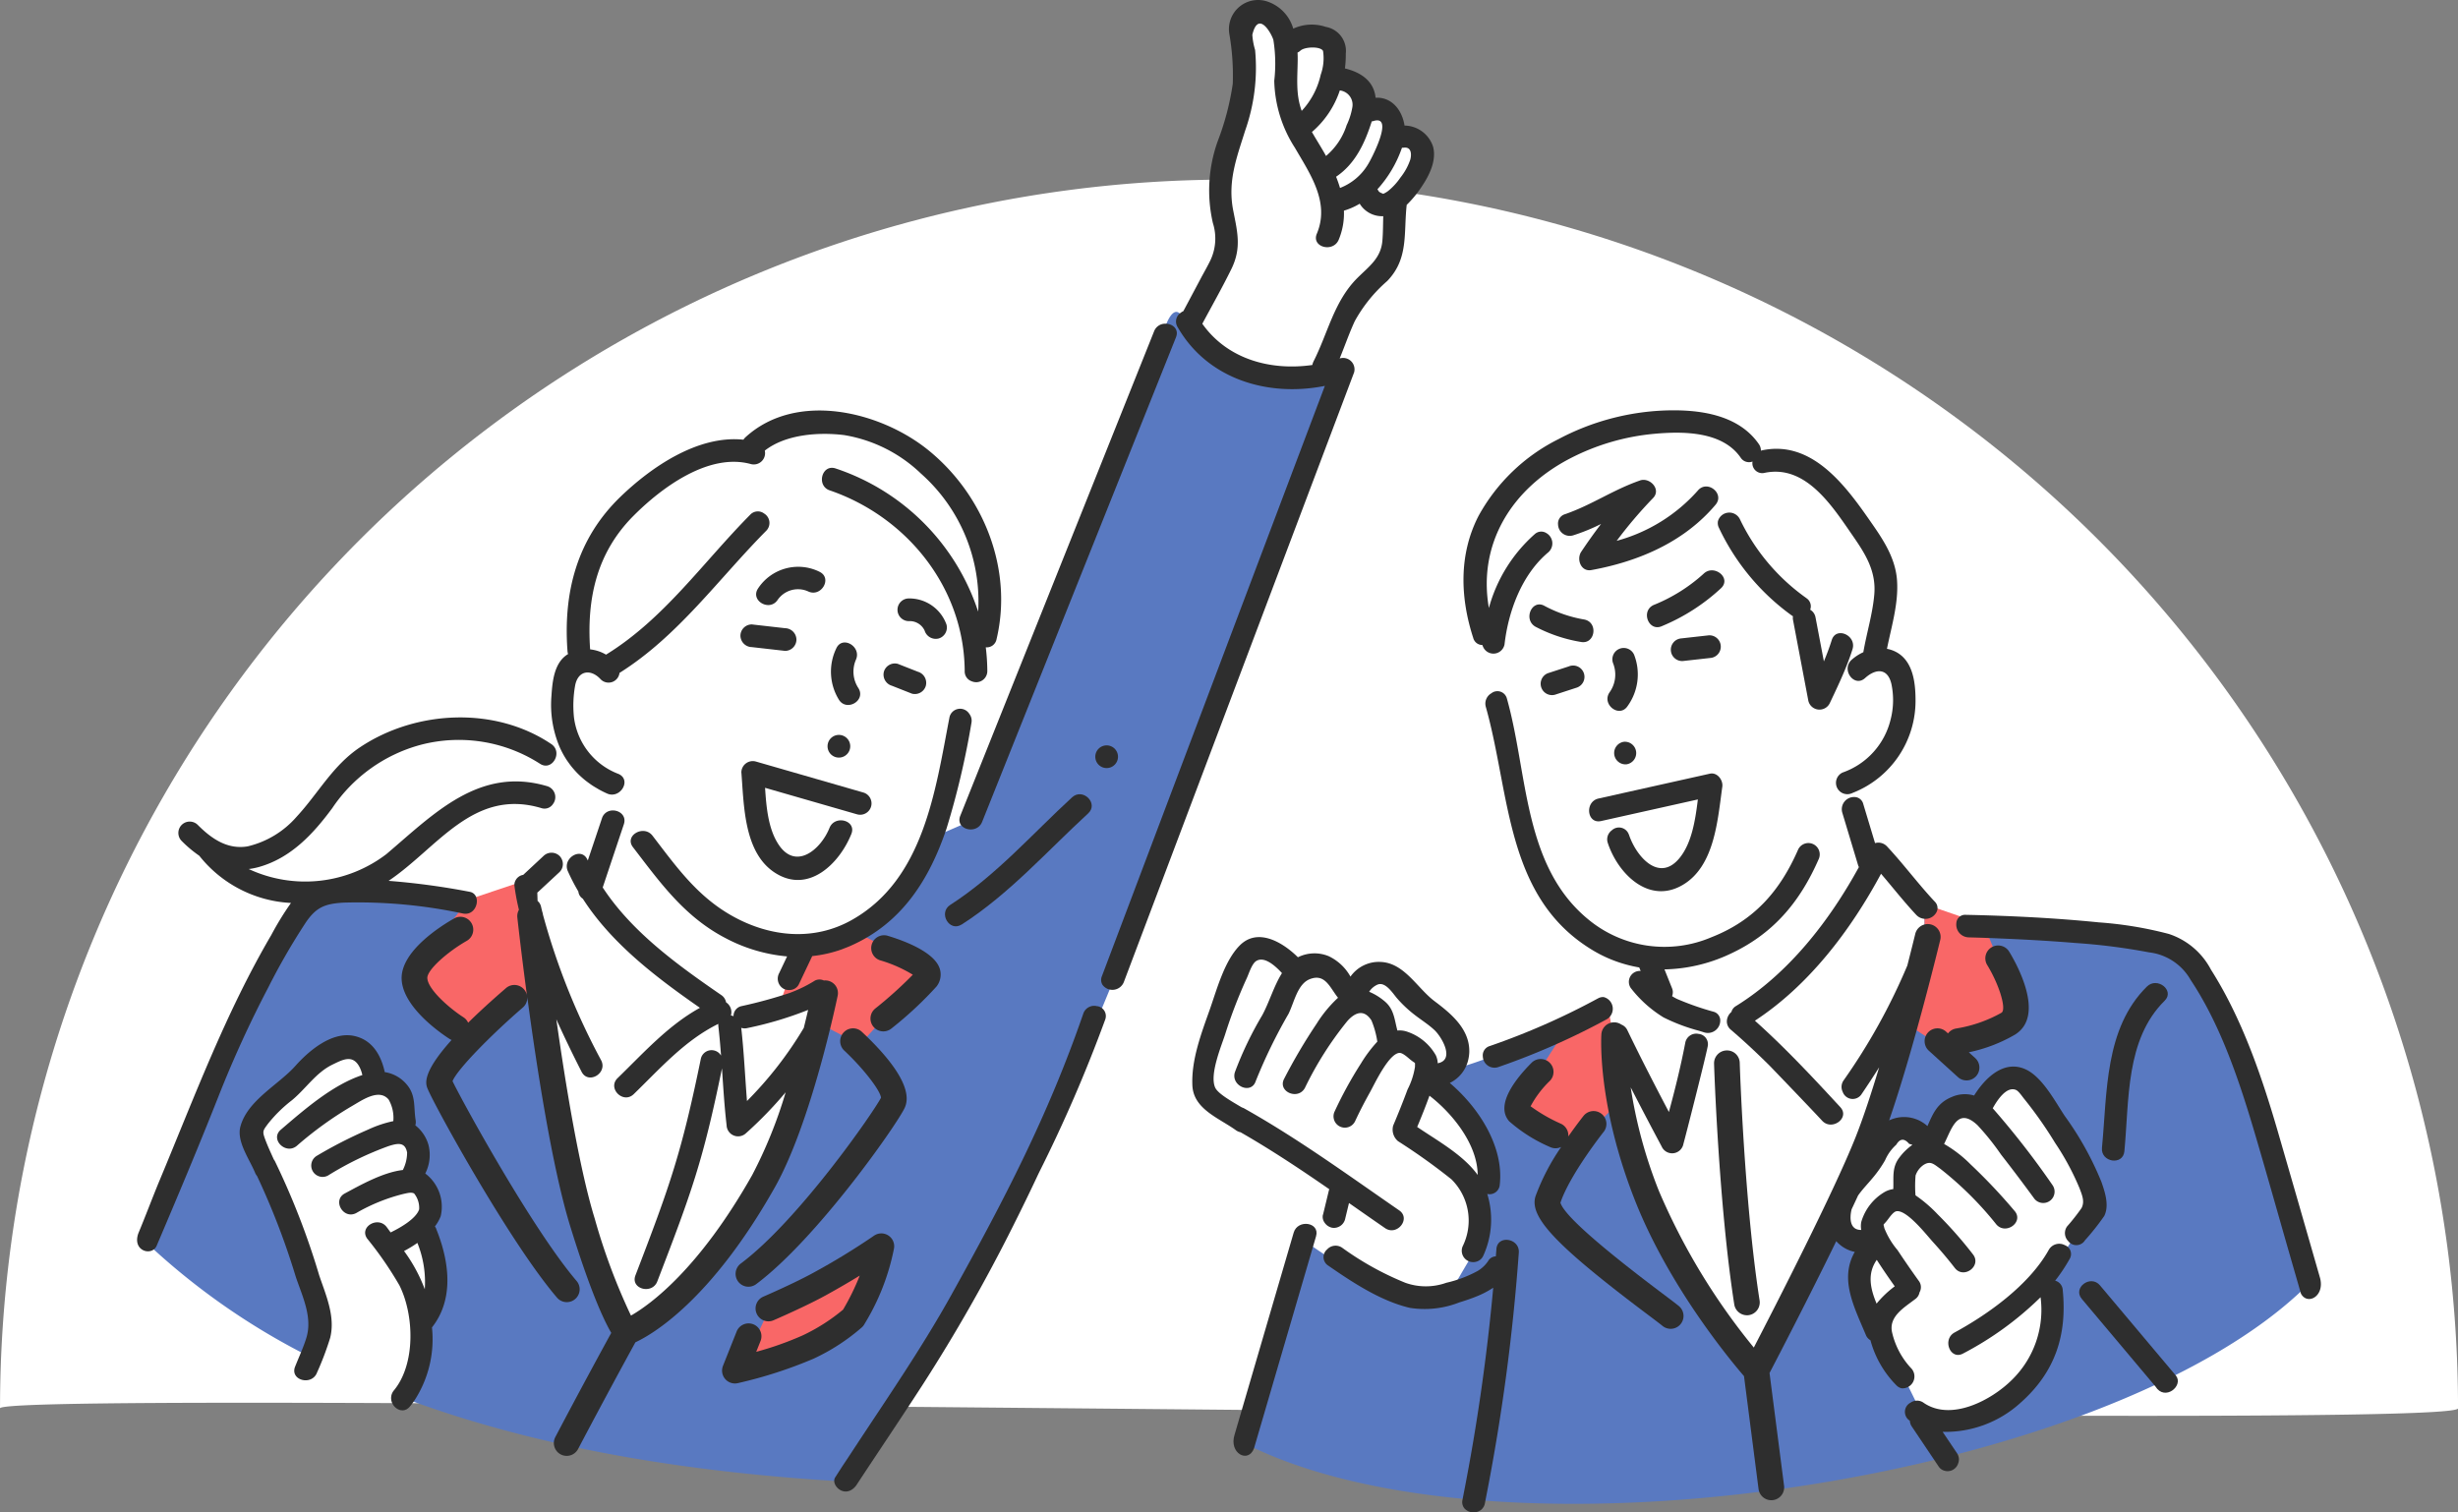 <svg xmlns="http://www.w3.org/2000/svg" width="260" height="160" viewBox="0 0 260 160">
  <rect x="0" y="0" width="260" height="160" fill="#808080" stroke="none"/>
  <g id="グループ_662" data-name="グループ 662" transform="translate(4.501 0)">
    <path id="パス_3977" data-name="パス 3977" d="M130,0A130,130,0,0,1,260,130c-1.231,2.563-261.11-2.22-260,0A130,130,0,0,1,130,0Z" transform="translate(-4.498 19.001)" fill="#fff"/>
    <path id="パス_4031" data-name="パス 4031" d="M38.856,147.667l-10.75-3.87s1.29-.646,1.075-4.516-7.095-18.489-7.095-18.489v-1.936l8.385-7.739L51.756,93.271s3.01-5.159,4.945-2.149,1.075,2.149,1.075,2.149l2.15-6.234s-5.375-3.226-8.17-3.226-4.945-.214-10.75,4.516-8.815,6.449-12.9,6.234-10.1-4.3-10.1-4.3a8.221,8.221,0,0,0,7.955-1.935c3.87-3.44,10.1-12.041,17.63-11.4s9.46,2.795,9.46,2.795L57.113,81s-2.809-4.04-2.108-7.829,2.108-4.14,2.108-4.14-1.2-7.528,2.108-12.271,8.958-9.108,12.345-9.033,3.086,0,3.086,0a9.7,9.7,0,0,1,9.109-2.861c5.947,1.054,13.1,4.065,15.357,12.722s-.6,9.861-.6,9.861v3.613l-1.28,5.5L93.581,90.262l10.088-4.094L121.7,33.411l3.8-7.277-1.323-6.781L127.32,8.272l-.662-5.458s2.646-3.308,3.969-.662,1.188,2.908,1.188,2.908,3.742-2.984,4.632-.267,0,3.479,0,3.479,2.9.4,3.252,1.466a3.762,3.762,0,0,1,0,2.138s2.717-.668,3.163.624a2.307,2.307,0,0,1,0,1.96s3.474-.579,3.029,1.96-3.029,5.345-3.029,5.345.757,4.811-.8,6.325-2.851,2.316-4.009,4.677-3.073,6.592-3.073,6.592l-41.4,79.5-35.8,28.811Z" fill="#fff"/>
    <path id="パス_4032" data-name="パス 4032" d="M133.594,130.458l3.086-1.656.527-3.388-13.851-9.033a4.069,4.069,0,0,1-.677-3.764c.677-2.259,3.689-10.689,3.689-10.689s2.032-3.237,3.764-1.581,2.484,2.259,2.484,2.259,2.635-1.657,3.613-.3,2.183,2.785,2.183,2.785,2.334-3.387,3.613-2.483,2.484,2.859,3.312,3.387,4.893,3.614,4.366,5.571a4.289,4.289,0,0,1-2.71,2.634s4.818,4.441,5.345,6.775S163.1,123.08,163.1,123.08l3.764-6.021-1.731-10.765a12.771,12.771,0,0,1,1.731-3.688c.979-1.13,1.355-1.506,1.355-1.506s-7.678-2.409-9.937-8.582-4.216-18.367-4.216-18.367l-1.355-7.679a11.24,11.24,0,0,1-1.2-7.829c.979-4.366,4.818-10.237,14.6-13.173s12.872.376,13.475,1.054,2.559,2.333,2.559,2.333,4.14-1.054,7.3,3.237,5.119,5.345,5.194,8.281a80.939,80.939,0,0,1-.828,9.259s2.71-.151,2.785,2.107,1.2,3.989-.677,6.549a22.514,22.514,0,0,1-5.194,4.668l2.635,8.355a1.564,1.564,0,0,1,2.559.451,55.66,55.66,0,0,0,3.689,4.593l20.819,29.057-6.781,21.78-19.006,7.112L155.1,140.249l-16.692-3.97-5.8-3.308Z" fill="#fff"/>
    <g id="グループ_663" data-name="グループ 663" transform="translate(10)">
      <path id="パス_3928" data-name="パス 3928" d="M2.474,181s7.372-18.7,9.86-24.035,6.131-12.527,8.263-12.882,3.376-.178,7.64,0a68.622,68.622,0,0,1,8.529.977l5.952-2.435s1.976,16.738,3.12,24.289S53.2,190.46,53.2,190.46s8.829-5.869,11.61-10.441,9.144-21.719,9.472-24.473-4.647.407-4.647.407l2.644-6.359s7.968-2.132,9.68-4.886,3.667-6.574,3.667-6.574l4.133-1.792,20.3-51.69s.784-2.828,1.725-1.947,3.961,5.59,6.8,6.123,10.394-.089,10.394-.089L104.64,153.547l-4.674,11.327s-12.039,25.053-17.186,31.8-6.391,9.595-6.391,9.595c-18.486-1.056-33.95-4.055-46.667-8.822-.477-.179,2.244-4.06,1.536-7.792,1.069-2.487,2.754-5.508.707-10.305-.3-.691.683-1.2.625-1.954-.062-.809-1.675-2.218-1.747-3.021-.1-1.136.805-2.635.681-3.731-.1-.881-1.926-1.029-2.043-1.866-.144-1.028.174-2.8,0-3.731s-2.459-.619-2.665-1.422c-.374-1.453-1.451-2.456-1.955-3.376-1.058-1.931-10.394,6.663-11.283,8.706-.681,1.566,7.326,19.707,7.551,21.055.106.63-1.007,3.249-1.568,2.96A73.117,73.117,0,0,1,2.474,181" transform="translate(-1.485 -49.539)" fill="#5979c1"/>
      <path id="パス_3978" data-name="パス 3978" d="M64,144.449c.181-.215,3.01-6.235,3.01-6.235a61.525,61.525,0,0,0,7.095-3.225c2.58-1.5,4.515-2.58,4.515-2.58l-2.795,7.311S67.872,144.664,64,144.449Z" fill="#f96767"/>
      <path id="パス_3929" data-name="パス 3929" d="M79.328,234.9l6.1-2.05L86.776,243.9l-7.8,5.69s-5.626-3.968-5.33-6.1,5.686-8.588,5.686-8.588" transform="translate(-44.195 -139.763)" fill="#f96767"/>
      <path id="パス_3930" data-name="パス 3930" d="M169.881,254.544l2.088-6.018a15.743,15.743,0,0,0,4.309-.977,6.406,6.406,0,0,1,1.866-.755l7.462,3.875-7.2,7.985-4.264-2.266.311-3.109Z" transform="translate(-101.966 -148.131)" fill="#f96767"/>
      <path id="パス_3933" data-name="パス 3933" d="M217.672,137.7l-.008.02c-.573,1.433,1.746,2.056,2.313.638l17.941-44.852,2.565-6.413c.357-.892-.408-1.47-1.173-1.437a1.25,1.25,0,0,0-1.141.8l-17.941,44.852-2.557,6.392" transform="translate(-130.592 -51.412)" fill="#2e2e2e"/>
      <path id="パス_3934" data-name="パス 3934" d="M281.839,39.382a1.207,1.207,0,0,0-1.475-1.476l-.056.018c.542-1.314,1-2.663,1.6-3.954a15.486,15.486,0,0,1,3.429-4.24c2.289-2.364,1.726-5.054,2.062-8.059a11.267,11.267,0,0,0,1.6-1.949c.784-1.16,1.562-2.72,1.2-4.166a3.218,3.218,0,0,0-3.03-2.273c-.244-1.618-1.341-3.036-3.062-2.944-.158-1.6-1.316-2.631-3.242-3.1a11.741,11.741,0,0,0,.092-1.584,2.57,2.57,0,0,0-2.115-2.81,4.679,4.679,0,0,0-3.444.186A4.261,4.261,0,0,0,272.753.194a3.082,3.082,0,0,0-4.116,3.394A25.436,25.436,0,0,1,269,8.863a28.1,28.1,0,0,1-1.577,6.035,15.4,15.4,0,0,0-.525,8.7,5.38,5.38,0,0,1-.257,3.926c-.308.642-.672,1.264-1.006,1.893l-1.862,3.5a1.388,1.388,0,0,0-.321.2,1.113,1.113,0,0,0-.287,1.482c3.181,5.548,9.605,7.423,15.577,6.223l-7.439,19.7L258.181,95.266l-3.021,8a.994.994,0,0,0,.064.922,1.3,1.3,0,0,0,2.249-.285L265.7,82.12l13.119-34.739,3.021-8m5.061-23.75a1.366,1.366,0,0,0,.17-.008c.879-.126.843.795.7,1.283a6.239,6.239,0,0,1-1.036,1.88,6.593,6.593,0,0,1-1.279,1.4,2.308,2.308,0,0,1-.551.322c-.021-.043-.388-.122-.483-.3a1.314,1.314,0,0,0-.122-.183,12.7,12.7,0,0,0,2.6-4.4m-3.2-2.782a1.271,1.271,0,0,0,.168-.035c2.322-.736-.315,4.208-.567,4.587a5.947,5.947,0,0,1-2.956,2.489c-.119-.4-.259-.8-.416-1.187,2.021-1.354,3.043-3.553,3.772-5.854m-3.379-3.277a1.524,1.524,0,0,1,1.324,1.8,7.264,7.264,0,0,1-.6,1.876,7.08,7.08,0,0,1-2.181,3.257c-.058-.1-.115-.209-.174-.312-.425-.743-.889-1.474-1.318-2.222a9.9,9.9,0,0,0,2.95-4.394m-4.472-4.008a1.268,1.268,0,0,0,.307-.206c.463-.427,2.151-.469,2.392.036a5.144,5.144,0,0,1-.245,2.507,8.244,8.244,0,0,1-2.012,3.829l-.006-.014c-.65-1.786-.436-3.525-.419-5.375,0-.253,0-.514-.018-.777m1.684,32.694a1.263,1.263,0,0,0-.116.354c-4.419.635-8.986-.608-11.639-4.362,1.031-1.923,2.112-3.83,3.073-5.787,1.091-2.222.646-3.9.194-6.207-.6-3.085.363-5.563,1.27-8.452a19.984,19.984,0,0,0,1.046-8.522,7.077,7.077,0,0,1-.292-1.6c.634-2.668,2.049-.1,2.228.555a15.871,15.871,0,0,1,.091,4.306,13.631,13.631,0,0,0,2.191,7.1c1.613,2.785,3.708,5.765,2.313,9.081-.6,1.421,1.722,2.041,2.313.638a7.19,7.19,0,0,0,.552-3.076,7.108,7.108,0,0,0,1.67-.735,2.764,2.764,0,0,0,2.491,1.319c-.029.876-.018,1.753-.095,2.626-.161,1.823-1.406,2.685-2.619,3.889-2.5,2.48-3.125,5.826-4.671,8.868" transform="translate(-153.103)" fill="#2e2e2e"/>
      <path id="パス_3936" data-name="パス 3936" d="M159.639,166.425a1.227,1.227,0,0,0,1.2,1.2l3.524.4a1.206,1.206,0,0,0,1.2-1.2,1.227,1.227,0,0,0-1.2-1.2l-3.524-.4a1.206,1.206,0,0,0-1.2,1.2" transform="translate(-95.819 -99.169)" fill="#2e2e2e"/>
      <path id="パス_3937" data-name="パス 3937" d="M197.526,176.414a1.228,1.228,0,0,0,.838,1.476l2.125.838a1.208,1.208,0,0,0,1.476-.838,1.228,1.228,0,0,0-.838-1.476L199,175.577a1.208,1.208,0,0,0-1.475.838" transform="translate(-118.532 -105.349)" fill="#2e2e2e"/>
      <path id="パス_3938" data-name="パス 3938" d="M184.161,170.636a5.656,5.656,0,0,0,.27,5.422c.811,1.31,2.887.107,2.071-1.211a3.17,3.17,0,0,1-.27-3c.633-1.395-1.433-2.616-2.071-1.211" transform="translate(-110.2 -102.046)" fill="#2e2e2e"/>
      <path id="パス_3939" data-name="パス 3939" d="M183.951,196.873a1.2,1.2,0,0,0,0-2.4,1.2,1.2,0,0,0,0,2.4" transform="translate(-109.716 -116.728)" fill="#2e2e2e"/>
      <path id="パス_3940" data-name="パス 3940" d="M159.885,202.6c.276,3.472.253,8.477,3.545,10.607,3.528,2.283,6.821-.939,8.089-4.1.574-1.433-1.745-2.055-2.313-.638-.923,2.3-3.582,4.542-5.414,1.717-1.064-1.641-1.268-3.9-1.4-5.959l9.766,2.814a1.2,1.2,0,0,0,.638-2.313L161.4,201.442a1.208,1.208,0,0,0-1.518,1.157" transform="translate(-95.965 -120.886)" fill="#2e2e2e"/>
      <path id="パス_3941" data-name="パス 3941" d="M111.291,145.725c.032.048.068.093.1.14.124.176.252.348.389.516.053.065.11.128.166.193.124.144.252.285.386.422.069.07.139.139.21.207q.2.189.407.367c.08.068.159.136.241.2.144.115.294.224.447.332.086.061.17.124.259.182.168.111.343.215.521.318.082.048.16.1.244.144.265.144.538.281.823.407h0a1.231,1.231,0,0,0,.839.066c.957-.262,1.483-1.645.371-2.137a7.377,7.377,0,0,1-4.716-5.978,12.041,12.041,0,0,1,.122-3.38c.3-1.6,1.663-1.789,2.7-.657a1.167,1.167,0,0,0,1.994-.676c6.21-3.9,10.428-9.9,15.518-15.035a1.169,1.169,0,0,0-.225-1.83,1.1,1.1,0,0,0-1.471.134c-4.985,5.031-9.1,11.009-15.219,14.781-.01.006-.016.013-.025.019a4.184,4.184,0,0,0-1.686-.559c-.366-5.34.672-10.181,4.559-14.1,2.954-2.976,7.98-6.737,12.454-5.5a1.194,1.194,0,0,0,1.462-1.426c2.221-1.738,5.718-1.969,8.383-1.645a15.33,15.33,0,0,1,8.124,4.062,18.073,18.073,0,0,1,6.063,14.615,23.744,23.744,0,0,0-15.067-15.141c-1-.342-1.6.624-1.431,1.433a1.166,1.166,0,0,0,.794.88c8.205,2.816,14.233,10.342,14.28,19.121a1.1,1.1,0,0,0,.763,1.085A1.178,1.178,0,0,0,155.7,136.2a21.459,21.459,0,0,0-.164-2.517,1.053,1.053,0,0,0,1.139-.852c1.751-7.382-1.331-15.188-7.14-19.944-5.079-4.159-14.022-6.366-19.425-1.419a1.248,1.248,0,0,0-.208.251c-4.795-.5-9.708,2.867-12.974,6.007-4.618,4.438-6.1,10.109-5.635,16.364a1.28,1.28,0,0,0,.062.306c-1.482.883-1.659,2.893-1.762,4.451a11.429,11.429,0,0,0,.874,5.4,9.346,9.346,0,0,0,.819,1.476" transform="translate(-65.765 -65.205)" fill="#2e2e2e"/>
      <path id="パス_3942" data-name="パス 3942" d="M17.814,211.586c1.114-1.641,2.013-2.026,4.016-2.145A53.046,53.046,0,0,1,34.5,210.6c1.51.27,2-2.084.661-2.308a76.947,76.947,0,0,0-8.558-1.155c5.18-3.478,8.941-9.837,16.143-7.7a1.066,1.066,0,0,0,1.246-.427,1.209,1.209,0,0,0-.608-1.886c-7.191-2.134-12,2.931-17.015,7.187a14.155,14.155,0,0,1-14.56,1.577,7.283,7.283,0,0,0,1.052-.209c3.4-.947,5.765-3.5,7.787-6.238a16.394,16.394,0,0,1,9.375-6.7,15.9,15.9,0,0,1,12.58,2c1.042.7,2.029-.534,1.683-1.484a1.155,1.155,0,0,0-.164-.3,1.268,1.268,0,0,0-.309-.29c-5.96-4.014-14.344-3.594-20.23.338-2.894,1.933-4.394,4.846-6.7,7.34a9.872,9.872,0,0,1-5.19,3.145c-2.138.36-3.831-.818-5.275-2.27a1.2,1.2,0,0,0-1.7,1.7,12.849,12.849,0,0,0,1.86,1.561,13.211,13.211,0,0,0,9.7,4.995,31.835,31.835,0,0,0-2.088,3.4c-4.858,8.292-8.151,17.2-11.843,26.028-.612,1.464-1.583,4.025-2.2,5.487-.727,1.927,1.464,2.519,1.937,1.316,2.222-5.226,4.428-10.461,6.514-15.741a118.575,118.575,0,0,1,5.282-11.557,69.562,69.562,0,0,1,3.935-6.821" transform="translate(0 -113.954)" fill="#2e2e2e"/>
      <path id="パス_3943" data-name="パス 3943" d="M215.532,223.951c5.026-3.227,9.01-7.743,13.378-11.758,1.139-1.047-.561-2.74-1.7-1.7-4.212,3.872-8.046,8.271-12.892,11.383-1.295.832-.094,2.909,1.211,2.071" transform="translate(-128.306 -126.148)" fill="#2e2e2e"/>
      <path id="パス_3944" data-name="パス 3944" d="M254.8,199.644a1.2,1.2,0,0,0,0-2.4,1.2,1.2,0,0,0,0,2.4" transform="translate(-152.243 -118.391)" fill="#2e2e2e"/>
      <path id="パス_3946" data-name="パス 3946" d="M170.49,150.511a5.082,5.082,0,0,0-6.5,1.765c-.857,1.289,1.22,2.491,2.071,1.211a2.619,2.619,0,0,1,3.222-.9c1.384.666,2.6-1.4,1.211-2.071" transform="translate(-98.306 -90.025)" fill="#2e2e2e"/>
      <path id="パス_3947" data-name="パス 3947" d="M204.129,161.758a1.235,1.235,0,0,0,1.475.838,1.209,1.209,0,0,0,.838-1.476,4.177,4.177,0,0,0-3.982-2.764,1.2,1.2,0,0,0,0,2.4,1.736,1.736,0,0,1,1.669,1" transform="translate(-120.826 -95.048)" fill="#2e2e2e"/>
      <path id="パス_3948" data-name="パス 3948" d="M47.94,294.427a1.321,1.321,0,0,0-.15-.271,4.231,4.231,0,0,0,.614-1.081,4.4,4.4,0,0,0-1.632-4.517,4.351,4.351,0,0,0,.35-2.984,4.024,4.024,0,0,0-1.4-2.111,1.279,1.279,0,0,0,.03-.553c-.225-1.4.049-2.622-.951-3.78a3.769,3.769,0,0,0-2.314-1.3c-.389-1.791-1.324-3.436-3.283-3.833-2.336-.473-4.753,1.584-6.172,3.177-1.787,2.007-5.072,3.638-5.816,6.423-.423,1.584.977,3.466,1.563,4.9a1.3,1.3,0,0,0,.2.327,78.341,78.341,0,0,1,4.1,10.677c.7,2.062,1.783,4.259,1.117,6.436-.294.961-.729,1.9-1.106,2.836-.03.074-.061.147-.09.221-.436,1.115.858,1.735,1.721,1.3a1.216,1.216,0,0,0,.592-.659,31.234,31.234,0,0,0,1.4-3.694c.564-2.259-.449-4.5-1.16-6.608a79.774,79.774,0,0,0-4.7-12.11,1.366,1.366,0,0,0-.1-.147c-.329-.735-.676-1.467-.946-2.217-.28-.779-.2-.848.33-1.565a14.59,14.59,0,0,1,2.534-2.49c1.489-1.234,2.538-2.921,4.281-3.766,1.092-.529,2.164-1.126,2.884.29a3.676,3.676,0,0,1,.281.813c-3.175,1.047-6.187,3.7-8.628,5.785-1.175,1.005.529,2.695,1.7,1.7a38.39,38.39,0,0,1,5.822-4.2c1.073-.616,2.859-1.9,3.88-.7a3.879,3.879,0,0,1,.5,2.29,12.376,12.376,0,0,0-2.653.89,47.893,47.893,0,0,0-5.461,2.792,1.2,1.2,0,0,0,1.211,2.071,33.87,33.87,0,0,1,6.4-3.11c.9-.284,1.745-.5,1.963.682a4.109,4.109,0,0,1-.451,1.845c-2.147.248-4.593,1.656-6.136,2.479-1.362.727-.152,2.8,1.211,2.071a19.171,19.171,0,0,1,5.014-2.024c.34-.069.822-.214,1.11-.036a2.443,2.443,0,0,1,.526,1.671c-.315.973-1.925,1.915-3.018,2.443q-.2-.273-.4-.547c-.9-1.239-2.978-.044-2.071,1.211a37.971,37.971,0,0,1,3.4,4.932c1.568,3.128,1.732,8.334-.59,11.125a1.278,1.278,0,0,0-.223.4,1.171,1.171,0,0,0-.048.191c0,.019-.005.038-.008.057a1.235,1.235,0,0,0-.009.138c0,.02,0,.039,0,.058a1.172,1.172,0,0,0,.017.16c0,.009,0,.018,0,.027a1.339,1.339,0,0,0,.048.175c.007.019.015.038.022.057.015.038.032.076.05.112s.022.043.034.064.04.066.061.1.026.04.04.058a1.457,1.457,0,0,0,.1.122c.022.023.046.044.069.066s.037.034.057.05.054.043.082.062l.05.032a1.123,1.123,0,0,0,.34.145l.037.009a1,1,0,0,0,.114.015l.044,0a.89.89,0,0,0,.118,0,.923.923,0,0,0,.18-.036l.005,0c.025-.008.049-.021.073-.031a.816.816,0,0,0,.1-.042c.017-.009.032-.022.049-.033a1.082,1.082,0,0,0,.124-.085,1.343,1.343,0,0,0,.166-.168c.18-.216.344-.439.5-.665a11.874,11.874,0,0,0,1.842-7.709h0c2.383-3.014,1.816-7.036.461-10.39m-1.221,6.351a16.6,16.6,0,0,0-2.193-4.043,12.417,12.417,0,0,0,1.411-.858,11.055,11.055,0,0,1,.782,4.9" transform="translate(-16.289 -164.414)" fill="#2e2e2e"/>
      <path id="パス_3949" data-name="パス 3949" d="M109.473,254.369c3.851-6.813,6.55-19.747,6.663-20.294a1.34,1.34,0,0,0-1.459-1.622,1.056,1.056,0,0,0-1.055.077,14.286,14.286,0,0,1-2.572,1.243,49.449,49.449,0,0,1-5.078,1.389,1.066,1.066,0,0,0-.85,1.069,1.428,1.428,0,0,0-.277-.083,1.237,1.237,0,0,0-.512-1.386,1.184,1.184,0,0,0-.514-.775c-4.59-3.158-9.44-6.65-12.534-11.375q1.117-3.344,2.236-6.686c.384-1.151-.956-1.782-1.787-1.3a1.167,1.167,0,0,0-.526.66q-.747,2.236-1.5,4.472c-.012-.027-.027-.053-.039-.08-.418-.944-1.481-.706-1.953-.026a1.232,1.232,0,0,0-.119,1.237,21.081,21.081,0,0,0,1.114,2.152,1.008,1.008,0,0,0,.469.758c3.047,4.749,7.785,8.343,12.39,11.544-3.368,1.857-5.949,4.759-8.708,7.435-1.11,1.077.587,2.772,1.7,1.7,2.816-2.732,5.405-5.694,8.954-7.438a1.246,1.246,0,0,0,0,.227c.12,1.041.209,2.085.288,3.13a1.165,1.165,0,0,0-2.132.3c-2.047,9.971-3.257,13.412-6.925,22.949-.554,1.442,1.764,2.066,2.313.638,3.616-9.4,4.827-12.7,6.84-22.535.137,2.006.257,4.015.489,6.014a1.217,1.217,0,0,0,2.048.848,41.99,41.99,0,0,0,4.2-4.334,48.558,48.558,0,0,1-3.541,8.756c-5.638,9.975-10.771,13.691-12.822,14.867a64.779,64.779,0,0,1-3.825-10.231c-1.612-5.214-3.065-14.025-4.07-21.112.848,1.886,1.748,3.742,2.672,5.552.7,1.375,2.772.163,2.071-1.211a72.773,72.773,0,0,1-6.159-15.414v0a1.347,1.347,0,0,0-.074-.308c-.041-.17-.084-.339-.122-.509a1.1,1.1,0,0,0-.373-.632c-.008-.3-.019-.591-.026-.887.029-.023.06-.042.087-.067l2.268-2.106a1.192,1.192,0,0,0,.251-1.312,1.159,1.159,0,0,0-.251-.384,1.22,1.22,0,0,0-1.7,0l-2.148,2a1.1,1.1,0,0,0-.818.6.971.971,0,0,0-.112.535,22.651,22.651,0,0,0,.479,2.557,1.353,1.353,0,0,0-.169.813c.038.35.408,3.7,1.021,8.274a1.353,1.353,0,0,0-2.224-.8c-1.622,1.4-2.933,2.607-4,3.661a1.348,1.348,0,0,0-.5-.577c-1.5-.965-3.754-2.946-3.818-4.135-.047-.874,2.163-2.807,4.171-3.95a1.36,1.36,0,0,0-1.344-2.365c-1.341.761-5.7,3.478-5.543,6.462s4.249,5.755,5.067,6.278a1.36,1.36,0,0,0,.215.11c-3.2,3.567-2.738,4.683-2.524,5.194.806,1.921,8.707,16.268,13.666,22.054a1.36,1.36,0,1,0,2.065-1.77C83.847,258.75,76.5,245.385,75.4,243.1c.493-1.253,4.15-4.955,7.439-7.792a1.354,1.354,0,0,0,.463-1.143c1,7.477,2.65,18.148,4.554,24.309,2.137,6.913,3.572,9.955,4.333,11.255-.913,1.667-3.289,6.025-5.906,11a1.36,1.36,0,1,0,2.407,1.266c2.791-5.306,5.306-9.906,6.053-11.268,1.806-.84,7.98-4.418,14.727-16.355m-2.924-9.172c-.205-2.58-.319-5.167-.608-7.74a1.176,1.176,0,0,0,.67.019,38.044,38.044,0,0,0,6.406-1.916c-.129.551-.283,1.192-.461,1.907a39.942,39.942,0,0,1-6.006,7.731" transform="translate(-42.033 -128.727)" fill="#2e2e2e"/>
      <path id="パス_3950" data-name="パス 3950" d="M201.039,252.888a2.043,2.043,0,0,0,.356-1.9c-.556-1.755-3.724-2.949-5.563-3.5a1.36,1.36,0,0,0-.787,2.6,14.3,14.3,0,0,1,3.5,1.537,43.355,43.355,0,0,1-3.955,3.562,1.36,1.36,0,1,0,1.7,2.123,39.477,39.477,0,0,0,4.749-4.423" transform="translate(-116.491 -148.511)" fill="#2e2e2e"/>
      <path id="パス_3951" data-name="パス 3951" d="M158.95,296.987a1.36,1.36,0,1,0,1.63,2.177c6.417-4.806,14.839-16.811,15.693-18.637,1.023-2.185-1.9-5.581-4.533-8.045a1.36,1.36,0,0,0-1.859,1.986c1.993,1.865,3.808,4.2,3.887,4.988-.862,1.64-8.74,12.978-14.819,17.531" transform="translate(-95.078 -163.329)" fill="#2e2e2e"/>
      <path id="パス_3952" data-name="パス 3952" d="M169.83,335.983A24.205,24.205,0,0,0,172.959,328a1.36,1.36,0,0,0-2.121-1.37,73.7,73.7,0,0,1-6.415,3.92c-2.034,1.117-5.246,2.506-5.279,2.52a1.36,1.36,0,0,0,1.077,2.5c.136-.059,3.363-1.453,5.511-2.633,1.394-.766,2.609-1.482,3.607-2.093a25.1,25.1,0,0,1-1.762,3.6,19.862,19.862,0,0,1-4.294,2.734,33.787,33.787,0,0,1-4.893,1.73l.461-1.157a1.36,1.36,0,0,0-2.527-1.006l-1.451,3.647a1.361,1.361,0,0,0,1.264,1.863,1.384,1.384,0,0,0,.3-.033,46.843,46.843,0,0,0,8.012-2.585,21.564,21.564,0,0,0,5.131-3.332,1.369,1.369,0,0,0,.251-.319" transform="translate(-92.9 -195.9)" fill="#2e2e2e"/>
      <path id="パス_3945" data-name="パス 3945" d="M166.641,189.082a1.189,1.189,0,0,0-.22-.975,1.151,1.151,0,0,0-2.093.337c-1.5,7.775-2.72,17.172-10.326,21.462-4.015,2.265-8.609,1.817-12.56-.365-3.767-2.08-5.981-5.22-8.531-8.543-.927-1.208-3.012-.014-2.071,1.211,2.865,3.734,5.405,7.3,9.683,9.565a17.122,17.122,0,0,0,6.622,1.993l-.835,1.762a1.233,1.233,0,0,0,.431,1.641,1.215,1.215,0,0,0,.638.152,1.111,1.111,0,0,0,1-.582l1.425-3.008a13.506,13.506,0,0,0,3.056-.687l.006,0,0,0s.656-.257.656-.257c.082-.034.164-.062.245-.1,5.567-2.417,8.457-7.143,10.246-12.455a86.007,86.007,0,0,0,2.63-11.156" transform="translate(-78.39 -112.59)" fill="#2e2e2e"/>
      <path id="パス_3935" data-name="パス 3935" d="M212.273,266.216A1.214,1.214,0,0,0,210.8,267c-3.738,10.834-8.4,19.766-13.967,29.774-3.161,5.686-6.892,11.066-10.455,16.5-1.109,1.692-.667.98-1.82,2.783-.52.812,1.046,2.369,2.211.869,2.488-3.782,4.619-6.922,7.076-10.723a178,178,0,0,0,9.553-16.789q1.385-2.758,2.7-5.563a154.734,154.734,0,0,0,7.019-16.218,1.056,1.056,0,0,0-.841-1.424" transform="translate(-110.714 -159.768)" fill="#2e2e2e"/>
    </g>
    <g id="グループ_664" data-name="グループ 664" transform="translate(-2)">
      <path id="パス_3927" data-name="パス 3927" d="M329.211,274.76l-6.219,21.513C350.04,310.028,414.2,300.33,435.285,279.7c0,0-4.8-18.8-6.4-23.148s-3.42-11.879-8.884-13.362-19.551-1.812-19.551-1.812l-5.509-2.142v4.37l-3.813,14.686-1.54,5.414s2.428-1.283,3.791-.572a4.783,4.783,0,0,1,1.895,1.659s1.183-3.639,3.02-4.1,2.429,0,2.429,0,3.139-4,4.087-3.126c0,0,7.581,9.417,7.759,11.9a5.5,5.5,0,0,1-1.278,4.222c-.381.457-3.519,5.483-3.519,5.483s1.717,3.228.177,5.853-4.5,8.725-9.239,8.725-4.324-1.125-4.324-1.125l-6.634-13.5,1.479-3.951-3.848-2.035-7.881,14.392s-9.65-8.912-12.553-18.611-2.724-15.5-2.724-15.5l-1.007-3.317s-10.557,5.071-15.577,6.448-2.369,2.318-2.369,2.318,5.271,3.7,5.449,7.508-1.072,3.52-1.072,3.52,1,3.956,0,5.555-2.837,4.8-2.837,4.8-2.784,2.014-7.4-.415a70.791,70.791,0,0,1-8.2-5.078" transform="translate(-193.867 -143.596)" fill="#5979c1"/>
      <path id="パス_3931" data-name="パス 3931" d="M400.485,280.881l-6.308-4.087,5.933-9.188,4.013-2.184.717,4.087.731,6.133Z" transform="translate(-236.594 -159.313)" fill="#f96767"/>
      <path id="パス_3932" data-name="パス 3932" d="M496.177,251.394l5.153,3.327,7.64-3.96-3.816-9.36-6.259-2.163v3.5Z" transform="translate(-297.816 -143.596)" fill="#f96767"/>
      <path id="パス_3953" data-name="パス 3953" d="M437.1,170.825l2.98-.333a1.2,1.2,0,0,0-.268-2.383l-2.98.333a1.2,1.2,0,0,0,.268,2.383" transform="translate(-261.579 -100.897)" fill="#2e2e2e"/>
      <path id="パス_3954" data-name="パス 3954" d="M404.343,176.252l-2.21.72a1.2,1.2,0,0,0,.892,2.228l2.21-.72a1.2,1.2,0,1,0-.892-2.227" transform="translate(-240.921 -105.748)" fill="#2e2e2e"/>
      <path id="パス_3955" data-name="パス 3955" d="M421.166,177.622a5.732,5.732,0,0,0,.712-5.454,1.2,1.2,0,0,0-2.227.892,3.225,3.225,0,0,1-.36,3.065c-.891,1.255.979,2.758,1.875,1.5" transform="translate(-251.526 -102.899)" fill="#2e2e2e"/>
      <path id="パス_3956" data-name="パス 3956" d="M421.875,196.275a1.2,1.2,0,0,0,.268,2.384,1.2,1.2,0,0,0-.268-2.384" transform="translate(-252.603 -117.803)" fill="#2e2e2e"/>
      <path id="パス_3957" data-name="パス 3957" d="M418.408,211.149a1.108,1.108,0,0,0-1.819-.451,1.176,1.176,0,0,0-.408,1.343c1.073,3.236,4.326,6.514,7.9,4.436,3.409-1.983,3.716-6.912,4.208-10.4.1-.7-.533-1.555-1.318-1.38l-11.773,2.627c-1.49.333-1.239,2.72.268,2.383l.7-.156,9.537-2.128c-.265,2.144-.625,4.513-1.865,6.105-2.177,2.794-4.65-.045-5.424-2.38" transform="translate(-248.609 -122.85)" fill="#2e2e2e"/>
      <path id="パス_3958" data-name="パス 3958" d="M402.187,214.383a12.825,12.825,0,0,0,3.426,3.053,19.631,19.631,0,0,0,3.761,1.414c.18.056.36.112.538.17a1.313,1.313,0,0,0,1.692-1.259.951.951,0,0,0-.72-.934,29.858,29.858,0,0,1-3.84-1.344,5.737,5.737,0,0,1-.536-.3,1.11,1.11,0,0,0-.012-.856l-.792-1.976a17,17,0,0,0,6.774-1.558c4.677-2.123,7.543-5.527,9.56-10.156a1.2,1.2,0,0,0-2.193-.972c-1.911,4.384-4.641,7.51-9.193,9.292a12.644,12.644,0,0,1-13.018-1.9c-6.9-5.675-6.366-15.458-8.6-23.362a1.035,1.035,0,0,0-1.645-.551,1.258,1.258,0,0,0-.582,1.442c2.613,9.267,2.048,20.3,11.46,25.831a13.851,13.851,0,0,0,2.579,1.175,14.226,14.226,0,0,0,2.188.554l.15.373a1.155,1.155,0,0,0-1,1.865" transform="translate(-232.141 -109.801)" fill="#2e2e2e"/>
      <path id="パス_3959" data-name="パス 3959" d="M382.956,133.4a1.087,1.087,0,0,0,.067.19,1.194,1.194,0,0,0,2.273-.263c.4-3.494,1.829-7.39,4.622-9.725a1.255,1.255,0,0,0-.2-2.041,1.014,1.014,0,0,0-1.233.118,16.069,16.069,0,0,0-4.845,7.806c-1.182-6.762,2.373-12.636,8.693-15.872a24.09,24.09,0,0,1,8.8-2.553c3.034-.277,7.2-.279,9.131,2.509a1.047,1.047,0,0,0,1.264.424,1.043,1.043,0,0,0,1.267,1.2c4.363-.924,7.168,3.52,9.314,6.619,1.351,1.951,2.5,3.751,2.3,6.217-.172,2.064-.81,4.091-1.16,6.134a4.919,4.919,0,0,0-1.25.816,1.273,1.273,0,0,0-.269.347c-.568,1.051.674,2.506,1.7,1.576,1.142-1.031,2.389-1.075,2.786.616a8.244,8.244,0,0,1-.077,3.743,7.9,7.9,0,0,1-5.062,5.623,1.2,1.2,0,0,0,.892,2.227c.075-.028.146-.063.22-.092a10.458,10.458,0,0,0,6.58-9.849c-.006-1.828-.281-4.109-2.083-5.044a3.328,3.328,0,0,0-.938-.319c.477-2.383,1.233-4.8,1.065-7.23-.177-2.569-1.679-4.623-3.1-6.66-2.59-3.7-6.083-8.189-11.185-7.107-.041.009-.076.024-.115.036a1.179,1.179,0,0,0-.224-.707c-2.195-3.167-6.4-3.674-9.96-3.546a26.085,26.085,0,0,0-11.215,3.023,19.646,19.646,0,0,0-8.468,8.129c-2.1,4.076-1.95,8.642-.56,12.914a1,1,0,0,0,.978.746" transform="translate(-228.651 -65.168)" fill="#2e2e2e"/>
      <path id="パス_3960" data-name="パス 3960" d="M549.786,280.318q-2.213-7.716-4.448-15.425c-1.693-5.809-3.778-11.883-7.04-17.011a7.764,7.764,0,0,0-4.452-3.777,40.159,40.159,0,0,0-7.391-1.224c-4.673-.471-9.379-.7-14.075-.8a.926.926,0,0,0-1.014.889,1.345,1.345,0,0,0,1.282,1.494c-.549-.011.621.017.826.023q1.33.04,2.659.1c2.615.109,5.228.256,7.836.473a65.025,65.025,0,0,1,7.787.992,5.823,5.823,0,0,1,4.392,2.917c3.265,4.9,5.241,10.967,6.895,16.583,1.237,4.2,2.415,8.418,3.628,12.625q.573,1.989,1.147,3.977c.693,1.3,2.647.237,1.968-1.834" transform="translate(-306.93 -145.303)" fill="#2e2e2e"/>
      <path id="パス_3961" data-name="パス 3961" d="M399.044,162.295a15.9,15.9,0,0,0,4.8,1.612c1.517.3,1.885-2.067.375-2.369a13.822,13.822,0,0,1-4.2-1.436c-1.338-.772-2.3,1.429-.972,2.194" transform="translate(-239.134 -95.999)" fill="#2e2e2e"/>
      <path id="パス_3962" data-name="パス 3962" d="M435.491,151.286a17.653,17.653,0,0,1-5.281,3.3c-1.394.646-.514,2.879.892,2.228a20.929,20.929,0,0,0,6.264-4.028c1.1-1.082-.786-2.567-1.875-1.5" transform="translate(-257.799 -90.582)" fill="#2e2e2e"/>
      <path id="パス_3963" data-name="パス 3963" d="M414.654,127.051c-2.855.99-5.076,2.578-7.932,3.568a1.031,1.031,0,0,0-.737,1.108,1.236,1.236,0,0,0,1.629,1.119,20.161,20.161,0,0,0,2.919-1.194q-1.093,1.434-2.095,2.938c-.527.788-.037,2.141,1.071,1.94,4.665-.848,9.182-2.7,12.467-6.164.229-.242.454-.491.67-.749,1-1.183-.881-2.677-1.875-1.5a17.623,17.623,0,0,1-8.584,5.319,46.964,46.964,0,0,1,3.849-4.527c.891-.918-.347-2.221-1.384-1.861" transform="translate(-243.679 -76.223)" fill="#2e2e2e"/>
      <path id="パス_3964" data-name="パス 3964" d="M323,277.364a1.042,1.042,0,0,0,.187.841,1.267,1.267,0,0,0,.81.532,1.225,1.225,0,0,0,1.373-1q.195-.809.391-1.618c1.273.889,2.543,1.778,3.814,2.654s2.77-1,1.5-1.875c-5.359-3.7-10.7-7.59-16.382-10.78a1.273,1.273,0,0,0-.263-.112c-1.085-.643-2.546-1.46-2.83-2.113-.6-1.382.642-4.323,1.063-5.625a51.864,51.864,0,0,1,2.3-5.966c.215-.462.519-1.484.977-1.779.859-.555,2.031.509,2.732,1.273-.858,1.366-1.334,3.066-2.089,4.459a37.4,37.4,0,0,0-2.882,6c-.482,1.456,1.708,2.437,2.194.972a55.068,55.068,0,0,1,3.467-7.118c.6-1.2.943-3.157,2.252-3.672,1.632-.643,2.127.9,2.988,1.968a13.4,13.4,0,0,0-2.267,2.749,58.14,58.14,0,0,0-3.429,5.814c-.733,1.362,1.466,2.324,2.194.971a36.09,36.09,0,0,1,4.483-7.067c.8-.9,1.751-1.313,2.553-.073a9.439,9.439,0,0,1,.622,2.248,14.3,14.3,0,0,0-1.727,2.3,42.62,42.62,0,0,0-2.815,5.141,1.2,1.2,0,0,0,2.194.971c.481-1.036,1.009-2.052,1.566-3.05.467-.835,1.97-4.082,3.113-4.171.345-.027.884.484,1.149.7.634.519.491.192.506.758a7.779,7.779,0,0,1-.783,2.4c-.477,1.29-.991,2.568-1.527,3.834a1.6,1.6,0,0,0,.512,1.645,64.487,64.487,0,0,1,5.648,4.033,6.134,6.134,0,0,1,1.186,7.1,1.207,1.207,0,0,0,1.6,1.564,1.123,1.123,0,0,0,.593-.592,9.188,9.188,0,0,0,.413-6.522,1.076,1.076,0,0,0,1.322-.961c.459-4.05-2.219-8.174-5.284-10.78a3.622,3.622,0,0,0,1.986-2.614,3.919,3.919,0,0,0,.076-.655c.056-2.427-1.909-4.056-3.672-5.379-1.826-1.37-3.183-4.035-5.68-4.153a3.664,3.664,0,0,0-3.216,1.552,5.171,5.171,0,0,0-2.314-2.167,3.926,3.926,0,0,0-3.244.119c-1.628-1.609-4.277-3.177-6.181-1.224-1.625,1.667-2.413,4.7-3.165,6.816-.886,2.5-1.941,5.275-1.818,7.971.115,2.5,2.782,3.426,4.6,4.731a1.24,1.24,0,0,0,.492.216c3.215,1.841,6.323,3.908,9.389,6.027a1.512,1.512,0,0,0-.048.149l-.616,2.55m16.361-4.206c-1.528-2.126-4.225-3.6-6.4-5.078.457-1.092.9-2.192,1.3-3.307,2.441,1.881,5.084,5.155,5.1,8.385M328.814,253c.825-.3,1.586.947,2.038,1.47a12.922,12.922,0,0,0,1.909,1.785c.682.525,1.423.987,2.052,1.579.737.694,2.2,3.143.336,3.5a2.2,2.2,0,0,0-.2-.838,5.494,5.494,0,0,0-3.149-2.539,2.457,2.457,0,0,0-.917-.085c-.323-1.162-.337-2.291-1.41-3.143a6.143,6.143,0,0,0-1.578-.959,2.043,2.043,0,0,1,.919-.773" transform="translate(-185.57 -148.853)" fill="#2e2e2e"/>
      <path id="パス_3965" data-name="パス 3965" d="M468.557,278.04a25.575,25.575,0,0,0,2.057-2.595c.548-1.1.079-2.517-.3-3.6a32.9,32.9,0,0,0-3.88-6.979c-1.017-1.527-2.37-4.122-4.139-4.93-2.3-1.05-4.29.916-5.447,2.77a3.423,3.423,0,0,0-2.35.148c-1.566.636-2.015,1.8-2.587,3.084a3.682,3.682,0,0,0-3.494-.813,3.509,3.509,0,0,0-.558.212c2.625-7.6,5.269-18.54,5.4-19.064a1.36,1.36,0,1,0-2.644-.636c-.01.042-.324,1.338-.832,3.318a64.33,64.33,0,0,1-6.737,12.146,1.187,1.187,0,0,0-.1,1.213,1.12,1.12,0,0,0,1.973.283c.639-.942,1.27-1.9,1.885-2.877-.836,2.774-1.72,5.465-2.552,7.541-2.3,5.744-8.367,17.588-10.707,22.106A68.543,68.543,0,0,1,423.506,272.8a49.914,49.914,0,0,1-2.983-10.953q1.611,3.136,3.273,6.246a1.212,1.212,0,0,0,2.3-.258c.181-.63,2.319-9.006,2.571-10.324a1.092,1.092,0,0,0-.974-1.326,1.178,1.178,0,0,0-1.4.951c-.471,2.458-1.073,4.894-1.729,7.313-1.505-2.859-2.985-5.732-4.388-8.641a1.185,1.185,0,0,0-.641-.608,1.352,1.352,0,0,0-2.114,1.034c-.02.3-.439,7.447,3.553,17.565,3.588,9.1,10.086,16.914,11.534,18.593l1.539,11.939a1.361,1.361,0,0,0,1.347,1.187,1.452,1.452,0,0,0,.176-.011,1.36,1.36,0,0,0,1.175-1.523l-1.537-11.924c.843-1.615,4.083-7.846,7.058-13.946a3.551,3.551,0,0,0,1.959,1.134c-1.642,2.876-.078,5.8,1.167,8.775a1.15,1.15,0,0,0,.491.574,10.769,10.769,0,0,0,2.771,4.793,1.1,1.1,0,0,0,.526.288,1.259,1.259,0,0,0,.969-2.163,8.244,8.244,0,0,1-1.966-3.7c-.417-1.716,1.242-2.655,2.449-3.583a1.127,1.127,0,0,0,.443-.705,1.1,1.1,0,0,0-.089-1.226q-1.15-1.6-2.234-3.237a8.347,8.347,0,0,1-1.4-2.329c-.11-.555-.177-.2.325-.852.21-.269.622-.888.965-.938,1.1-.161,3.212,2.553,3.833,3.236.811.892,1.594,1.813,2.331,2.766.943,1.219,2.871-.209,1.923-1.434a43.39,43.39,0,0,0-3.747-4.251,14.6,14.6,0,0,0-2.334-2,12.939,12.939,0,0,1,.009-2.1,2.223,2.223,0,0,1,.835-1.109c.737-.472,1.073-.105,1.769.392a36.107,36.107,0,0,1,5.94,5.9c1.008,1.155,2.941-.267,1.923-1.434a59.135,59.135,0,0,0-4.634-4.907,13.285,13.285,0,0,0-2.818-2.176c.794-1.548,1.4-3.994,3.536-1.981a26.932,26.932,0,0,1,2.485,3.1q1.8,2.311,3.528,4.675a1.2,1.2,0,0,0,1.923-1.434,88.048,88.048,0,0,0-6.326-8.134c.5-.9,1.46-2.336,2.442-1.945.3.119.668.689.883.948a43.5,43.5,0,0,1,3.274,4.664,27.429,27.429,0,0,1,2.574,4.775c.294.778.573,1.426.219,2.116a21.445,21.445,0,0,1-1.529,1.943,1.209,1.209,0,0,0,.118,1.548,1.074,1.074,0,0,0,1.757-.052m-20.1,4.837a10.724,10.724,0,0,0-1.924,1.83c-.65-1.558-1.019-3.149.02-4.628.606.951,1.249,1.881,1.9,2.8m.524-13.666c-.86,1.072-.62,2.173-.678,3.381a2.5,2.5,0,0,0-.875.283,5.442,5.442,0,0,0-2.507,3.174,2.286,2.286,0,0,0-.007.862c-1.184.025-1.263-1.179-1.019-2.183q.351-.743.685-1.462c.459-.652,1.025-1.228,1.532-1.841a12.657,12.657,0,0,0,1.325-1.886,4.711,4.711,0,0,1,1.179-1.641q.6-1.007,1.37-.085a1.5,1.5,0,0,1,.337.1,6.1,6.1,0,0,0-1.341,1.294" transform="translate(-250.533 -146.812)" fill="#2e2e2e"/>
      <path id="パス_3966" data-name="パス 3966" d="M514.683,329.292a1.267,1.267,0,0,0-1.716.492c-2.088,3.752-6.516,6.869-9.957,8.735-1.339.726-.467,2.964.892,2.228a34.3,34.3,0,0,0,8.2-5.956,10.352,10.352,0,0,1-3.029,8.74c-2.159,2.148-6.434,4.427-9.344,2.424a1.19,1.19,0,0,0-1.372-.016,1.1,1.1,0,0,0-.124,1.891l.04.026a1.2,1.2,0,0,0,.209.615l2.205,3.284.645.96a1.316,1.316,0,0,0,.127.158,1.177,1.177,0,0,0,1.939-.541,1.13,1.13,0,0,0,.064-.483,1.213,1.213,0,0,0-.206-.568l-1.512-2.25a11.812,11.812,0,0,0,8.223-3.061c3.661-3.237,4.96-7.149,4.477-11.953a1.071,1.071,0,0,0-.8-.977,17.756,17.756,0,0,0,1.524-2.284,1,1,0,0,0-.478-1.464" transform="translate(-298.757 -197.559)" fill="#2e2e2e"/>
      <path id="パス_3967" data-name="パス 3967" d="M457.616,144.676a21.659,21.659,0,0,1-7.028-8.343,1.25,1.25,0,0,0-2.32.193,1.1,1.1,0,0,0,.093.7,24.093,24.093,0,0,0,7.759,9.326c.027.019.054.03.081.046a1.2,1.2,0,0,0,.007.4l1.6,8.441a1.21,1.21,0,0,0,2.288.352c.67-1.414,1.356-2.847,1.917-4.318.175-.458.339-.92.485-1.386.457-1.46-1.733-2.443-2.194-.971-.239.764-.524,1.516-.833,2.26l-.882-4.645a1.183,1.183,0,0,0-.566-.824,1.022,1.022,0,0,0-.41-1.226" transform="translate(-269.047 -81.407)" fill="#2e2e2e"/>
      <path id="パス_3968" data-name="パス 3968" d="M466.327,215.788l-1.244-4.13a.97.97,0,0,0-.944-.751,1.293,1.293,0,0,0-1.283,1.643l1.676,5.569a1.2,1.2,0,0,0,.084.2c-3.141,5.736-7.449,11.259-13,14.7a1.026,1.026,0,0,0-.483.624,1.362,1.362,0,0,0-.476.874,1.127,1.127,0,0,0,.417,1.009c1.421,1.215,2.78,2.491,4.1,3.8,0,0,4.432,4.605,5.554,5.823,1.036,1.123,2.972-.3,1.923-1.434l-.533-.576c-2.733-2.959-5.5-5.889-8.5-8.57,5.7-3.728,10.121-9.558,13.341-15.545,1.248,1.458,2.433,2.972,3.744,4.372a1.325,1.325,0,0,0,2.1-.269.94.94,0,0,0-.173-1.166c-1.754-1.874-3.283-3.951-5.037-5.825a1.238,1.238,0,0,0-1.261-.354" transform="translate(-270.489 -126.591)" fill="#2e2e2e"/>
      <path id="パス_3969" data-name="パス 3969" d="M398.263,263.974a75.652,75.652,0,0,1-11.448,5.042,1.028,1.028,0,0,0-.736,1.117,1.236,1.236,0,0,0,1.628,1.111,75.654,75.654,0,0,0,11.448-5.042,1.28,1.28,0,0,0-.291-2.365,1.059,1.059,0,0,0-.6.138" transform="translate(-231.73 -158.358)" fill="#2e2e2e"/>
      <path id="パス_3970" data-name="パス 3970" d="M326.477,324.786l-5.186,17.729-1.067,3.646c-.62,1.975,1.453,3.062,2.057,1.444l6.527-22.314.038-.13c.433-1.48-1.942-1.837-2.37-.375" transform="translate(-192.137 -194.384)" fill="#2e2e2e"/>
      <path id="パス_3971" data-name="パス 3971" d="M362.223,329.073c-.018.255-.042.51-.061.764a.968.968,0,0,0-.818.5,3.485,3.485,0,0,1-1.124,1.054,12.817,12.817,0,0,1-3.291,1.237,6.441,6.441,0,0,1-4.347,0,31.648,31.648,0,0,1-6.669-3.7,1.213,1.213,0,0,0-1.6.177,1.059,1.059,0,0,0,.107,1.7c2.593,1.791,5.55,3.752,8.649,4.48a10.042,10.042,0,0,0,5.232-.577c.6-.184,1.256-.4,1.9-.668a9.251,9.251,0,0,0,1.685-.888,213.922,213.922,0,0,1-3.076,21.535c-.059.3-.114.6-.174.9a1.049,1.049,0,0,0,.221.932,1.311,1.311,0,0,0,1.724.149,1.157,1.157,0,0,0,.424-.706c.038-.191.072-.383.11-.574a213.864,213.864,0,0,0,3.477-25.944c.11-1.531-2.259-1.915-2.37-.375" transform="translate(-206.438 -196.928)" fill="#2e2e2e"/>
      <path id="パス_3972" data-name="パス 3972" d="M552.261,277.943c.521-5.4.1-11.833,4.262-15.938,1.1-1.083-.788-2.569-1.875-1.5-4.495,4.436-4.193,11.221-4.757,17.059-.148,1.532,2.221,1.913,2.37.375" transform="translate(-330.052 -156.141)" fill="#2e2e2e"/>
      <path id="パス_3973" data-name="パス 3973" d="M546.07,339.467c-.988-1.177-2.92.247-1.923,1.434q3.891,4.634,7.79,9.262c.984,1.593,2.983-.05,2.188-1.119q-4.026-4.79-8.055-9.577" transform="translate(-326.442 -203.491)" fill="#2e2e2e"/>
      <path id="パス_3974" data-name="パス 3974" d="M503.328,259.389a1.36,1.36,0,0,0,.094,1.921l3.1,2.812a1.36,1.36,0,0,0,1.827-2.014l-.7-.632a16.246,16.246,0,0,0,4.886-1.868c3.3-2.04.059-7.68-.623-8.79a1.36,1.36,0,0,0-2.318,1.423c1.292,2.11,2.068,4.708,1.51,5.054a14.464,14.464,0,0,1-4.765,1.662,1.355,1.355,0,0,0-.89.523l-.2-.184a1.36,1.36,0,0,0-1.921.094" transform="translate(-301.896 -150.157)" fill="#2e2e2e"/>
      <path id="パス_3975" data-name="パス 3975" d="M410.246,306.366c-.345-.282-.939-.728-1.761-1.347-6.787-5.107-10.407-8.331-10.766-9.587,1.005-2.983,4.515-7.422,4.551-7.467a1.36,1.36,0,1,0-2.129-1.692c-.066.083-.741.936-1.59,2.152a1.357,1.357,0,0,0-.789-1.349,17.222,17.222,0,0,1-3.2-1.844,10.758,10.758,0,0,1,2.027-2.678,1.36,1.36,0,0,0-1.925-1.922c-1.554,1.557-3.928,4.433-2.359,6.194a16.159,16.159,0,0,0,4.336,2.727,1.343,1.343,0,0,0,1.159-.02,23.316,23.316,0,0,0-2.718,5.219c-.692,2.194,2.168,5.217,11.769,12.442.767.577,1.372,1.033,1.676,1.281a1.36,1.36,0,0,0,1.72-2.107" transform="translate(-235.161 -168.201)" fill="#2e2e2e"/>
      <path id="パス_3976" data-name="パス 3976" d="M450.726,305.984a1.362,1.362,0,0,0,1.345-1.571c-1.618-10.313-2.1-24.983-2.1-25.13a1.345,1.345,0,0,0-1.4-1.316,1.359,1.359,0,0,0-1.316,1.4c0,.149.492,14.984,2.136,25.465a1.36,1.36,0,0,0,1.342,1.149" transform="translate(-268.447 -166.842)" fill="#2e2e2e"/>
    </g>
  </g>
</svg>
